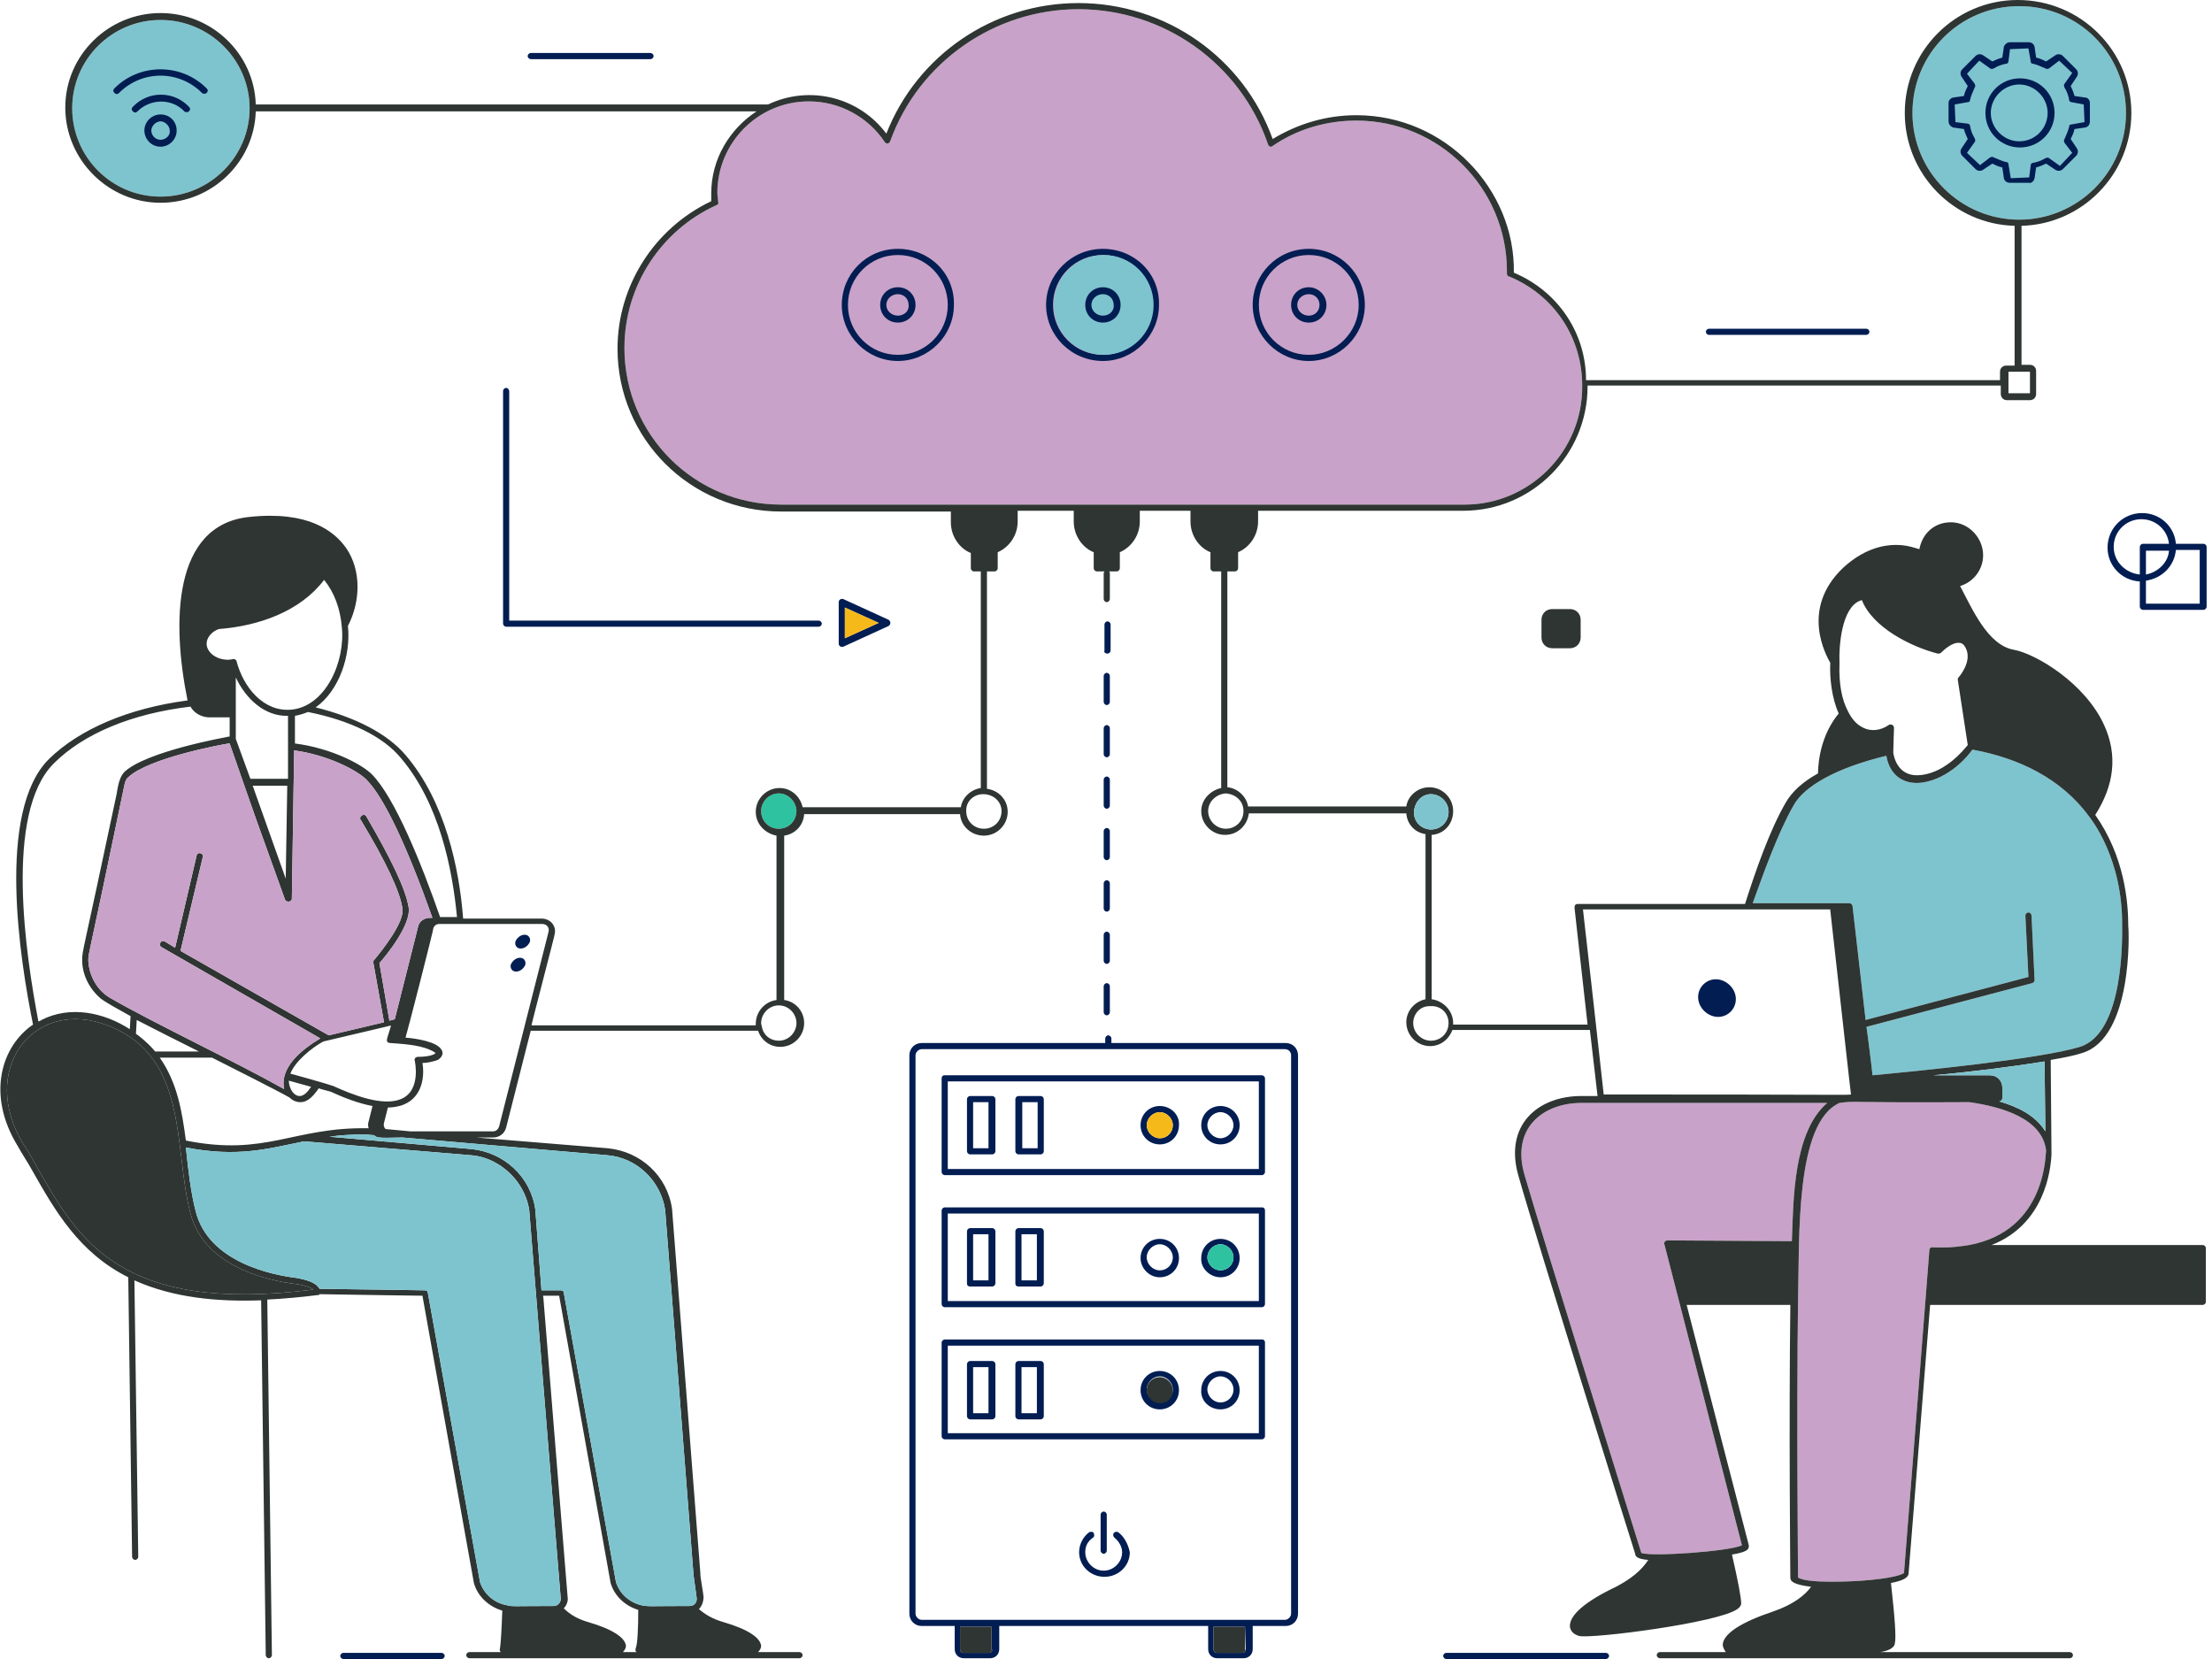 <?xml version="1.0" encoding="utf-8"?>
<!-- Generator: Adobe Illustrator 22.1.0, SVG Export Plug-In . SVG Version: 6.00 Build 0)  -->
<svg version="1.1" id="Layer_1" xmlns="http://www.w3.org/2000/svg" xmlns:xlink="http://www.w3.org/1999/xlink" x="0px" y="0px"
	 viewBox="0 0 288 216" style="enable-background:new 0 0 288 216;" xml:space="preserve">
<style type="text/css">
	.st0{fill:#C8A2C8;}
	.st1{fill:#2EC2A0;}
	.st2{fill:#7EC4CF;}
	.st3{fill:#021D52;}
	.st4{fill:#2E3532;}
	.st5{fill:#F6B91A;}
</style>
<path class="st0" d="M256.4,162.1c-0.7,0.1-2.1,0.4-4.8,0.3c-0.2,0-0.4,0.2-0.4,0.4c-0.8,10.1-2.5,32.1-3.3,42c0,0-0.3,0.3-2,0.6
	c-2.8,0.5-6.7,0.6-9.1,0.5c-2-0.1-2.5-0.4-2.7-0.5c0-1.4-0.2-20.9,0-35.9c0.2-8.3-0.4-23.3,5.4-25.9c2.3-0.3,0.4,0,16.9-0.1
	c4.2,0.6,9.5,2.1,10,6.3C266.3,149.9,266.6,160.2,256.4,162.1z"/>
<path class="st0" d="M213.7,202.2c-0.6-2-12.7-40.6-15.2-49.2c-1.8-6.1,2.4-9.4,7.4-9.4h32c-4.4,3.8-4.4,12.5-4.6,18l-16.2-0.1
	c0,0,0,0,0,0c-0.3,0-0.5,0.3-0.4,0.5c14,54.3-3.4-13.1,10.1,39.2C225.1,202,215.1,202.7,213.7,202.2z"/>
<path class="st1" d="M101.4,107.9c-1.3,0-2.3-1-2.3-2.3c0-1.2,1-2.3,2.3-2.3c1.2,0,2.2,1,2.3,2.2l0,0c0,0,0,0,0,0h0
	C103.7,106.9,102.7,107.9,101.4,107.9z"/>
<path class="st2" d="M249,14.7c0-7.7,6.2-13.9,13.9-13.9c7.7,0,13.9,6.2,13.9,13.9c0,7.7-6.3,13.9-13.9,13.9
	C255.3,28.6,249,22.4,249,14.7z"/>
<path class="st2" d="M20.9,25.6c-6.4,0-11.5-5.2-11.5-11.5c0-6.4,5.2-11.5,11.5-11.5c6.4,0,11.6,5.2,11.6,11.5
	C32.5,20.4,27.3,25.6,20.9,25.6z"/>
<path class="st2" d="M233.5,104.9c0.7-1.3,2.1-2.5,4.1-3.6c0,0,0,0,0,0c0,0,0,0,0,0c2-1.1,4.7-2.1,8-2.9c0.4,2.4,2.1,3.8,4.6,3.5
	c3.7-0.5,6.2-3.7,6.6-4.3c6.1,1.1,11.6,3.8,15.2,8.7c0.2,0.3,4.4,5.4,4.3,14.3c0,0,0,0,0,0c0,0,0,0,0,0.1c0,1.1,0.3,13.8-5.5,15.6
	c-5.2,1.6-21.6,3.2-27,3.7c0-0.2-0.8-6.7-0.8-6.3l21.6-5.7c0.2-0.1,0.3-0.2,0.3-0.4l-0.4-8.4c0-0.2-0.2-0.4-0.4-0.4
	c-0.2,0-0.4,0.2-0.4,0.4l0.4,8l-21.2,5.6l-1.7-14.8c0-0.2-0.2-0.4-0.4-0.4c-0.2,0-13.1,0-12.6,0
	C229.6,113.7,231.5,108.4,233.5,104.9z"/>
<path class="st0" d="M190.7,65.7c-17.9,0-69.2,0-89,0c-11.3,0-20.4-9.1-20.4-20.4c0-8,4.7-15.3,12-18.6c0.2-0.1,0.3-0.2,0.2-0.4
	c0-0.4-0.1-0.8-0.1-1.2c0-6.5,5.3-11.9,11.9-11.9c4,0,7.7,2,9.9,5.3c0.2,0.3,0.6,0.2,0.7-0.1c3.7-10.3,13.6-17.2,24.5-17.2
	c11.2,0,21.1,7.1,24.7,17.6c0.1,0.3,0.4,0.4,0.6,0.2c3.2-2.2,7-3.3,10.9-3.3c10.8,0,19.6,8.8,19.6,19.6c0,0.1,0,0.2,0,0.3
	c0,0.2,0.1,0.4,0.3,0.4c5.8,2.4,9.5,7.9,9.5,14.2C206.1,58.8,199.1,65.7,190.7,65.7z"/>
<path class="st3" d="M223.7,132.4c1.3,0,2.4-1.1,2.3-2.5v0c-0.1-1.3-1.3-2.4-2.6-2.4c-1.3,0-2.4,1.1-2.3,2.5
	C221.2,131.3,222.4,132.4,223.7,132.4z"/>
<path class="st4" d="M197.1,35.5c0.2-10.8-8.9-20.5-20.5-20.5c-3.9,0-7.6,1.1-10.9,3.1c-3.8-10.6-13.9-17.7-25.3-17.7
	c-11.1,0-21,6.8-25,17c-3.5-4.7-9.9-6.4-15.4-3.8H33.3C33.1,7,27.6,1.7,20.9,1.7C14.1,1.7,8.5,7.2,8.5,14c0,6.8,5.6,12.4,12.4,12.4
	c6.7,0,12.2-5.3,12.4-11.9h65.2c-3.5,2.3-5.9,6.2-5.9,10.7c0,0.3,0,0.7,0,1c-7.4,3.5-12.2,11-12.2,19.2c0,11.7,9.5,21.2,21.3,21.2
	h22.1l0,1.4c0,1.8,1.1,3.4,2.6,4V74c0,0.2,0.2,0.4,0.4,0.4h0.9v28.2c-1.3,0.2-2.4,1.2-2.6,2.5h-20.6c-0.3-1.4-1.5-2.5-3-2.5
	c-1.7,0-3.1,1.4-3.1,3.1c0,1.6,1.2,2.8,2.7,3.1v21.4c-1.5,0.2-2.7,1.5-2.7,3.1c0,0.1,0,0.1,0,0.2H69.2c0-0.2,3.1-12,3-11.8
	c0.3-1.1-0.5-2.1-1.7-2.1H60.3c-0.5-6.5-2.3-15.2-7.5-21.3c-2.4-2.8-6.5-4.9-11.7-6.2c3.1-2.2,4.6-6.8,4.2-10.6
	c1.7-3.3,1.7-7.3-0.2-10.1c-1.6-2.3-5-4.9-12.6-4.1c-10.1,1-10.1,13.9-8.1,23.8c0,0,0,0.1,0,0.1c-7.6,1-14,3.7-18,7.6
	c-6.9,6.8-3.8,26.2-2.1,34.6c-4.1,2.8-6.1,9.1-2,15.8c0.6,1.1,1.3,2.1,1.9,3.2c3,5.3,6.1,10.7,12.5,13.9l0.5,36.4
	c0,0.2,0.2,0.4,0.4,0.4c0,0,0,0,0,0c0.2,0,0.4-0.2,0.4-0.4l-0.5-36c5.1,2.3,10.9,2.8,16.5,2.6l0.6,46.2c0,0.2,0.2,0.4,0.4,0.4
	c0,0,0,0,0,0c0.2,0,0.4-0.2,0.4-0.4l-0.6-46.3c2.1-0.1,4.3-0.3,6.7-0.6c0,0,0.1,0,0.1-0.1c6.8,0.1,12,0.2,13.4,0.2l6.7,37.4
	c0.5,1.8,2,3.1,3.7,3.6c-0.1,2.6-0.2,4.3-0.3,4.9c-0.1,0.2,0,0.4,0.1,0.5h-4.1c-0.2,0-0.4,0.2-0.4,0.4c0,0.2,0.2,0.4,0.4,0.4
	c22.2,0,23.3,0,43,0c0.2,0,0.4-0.2,0.4-0.4c0-0.2-0.2-0.4-0.4-0.4h-5.4c0.2-0.2,0.4-0.5,0.4-0.8c-0.1-1.1-1.8-2.2-4.9-3.1
	c-1.4-0.4-2.4-1-3.2-1.7c0.4-0.4,0.6-1,0.6-1.6c0-0.3-0.5-3-0.4-2.9l-3.7-47.6c-0.6-4.3-4.1-7.5-8.4-7.9L62,148.1h2.2
	c0.8,0,1.5-0.5,1.7-1.3l3.2-12.6h29.6c0.4,1.2,1.5,2.1,2.9,2.1c1.7,0,3.1-1.4,3.1-3.1c0-1.5-1.1-2.8-2.6-3v-21.4
	c1.4-0.2,2.5-1.3,2.6-2.8H125c0.1,1.6,1.5,2.8,3.1,2.8c1.7,0,3.1-1.4,3.1-3.1c0-1.6-1.2-2.8-2.7-3V74.4h1c0.2,0,0.4-0.2,0.4-0.4
	v-2.1c1.6-0.7,2.6-2.3,2.6-4c0,0,0,0,0,0l0-1.4h7.3l0,1.4c0,1.8,1.1,3.4,2.6,4V74c0,0.2,0.2,0.4,0.4,0.4h1c0,0.1-0.1,0.1-0.1,0.2V78
	c0,0.2,0.2,0.4,0.4,0.4c0.2,0,0.4-0.2,0.4-0.4v-3.4c0-0.1,0-0.1-0.1-0.2h1c0.2,0,0.4-0.2,0.4-0.4v-2.1c1.6-0.7,2.6-2.3,2.6-4
	c0,0,0,0,0,0l0-1.4h6.6l0,1.4c0,1.8,1.1,3.4,2.6,4V74c0,0.2,0.2,0.4,0.4,0.4h1v28.2c-1.4,0.3-2.6,1.5-2.6,3c0,1.7,1.4,3.1,3.1,3.1
	c1.6,0,2.9-1.2,3.1-2.8h20.5c0.1,1.4,1.1,2.5,2.5,2.7v21.5c-1.4,0.3-2.5,1.5-2.5,3c0,1.7,1.4,3.1,3.1,3.1c1.3,0,2.4-0.8,2.9-2.1H207
	l1,8.6h-2.1c-5.7,0-10.1,3.8-8.2,10.4c2.5,8.8,15.1,48.9,15.2,49.2c0,0.4,0.4,0.7,1.7,0.8c-0.9,1.4-2.3,2.5-4.2,3.5
	c-4,1.9-6.1,3.7-6,5.2c0.1,0.6,0.5,1,1.2,1.2c1.6,0.4,18.1-1.7,20.6-3.5c0.3-0.2,0.5-0.5,0.5-0.7c0-0.8-0.4-2.9-1.2-6.4
	c1.8-0.3,2.2-0.6,2.2-1.1c0-0.2,0.1,0.4-8.1-31.4h13.5c-0.2,15.5,0,35.3,0,35.5c0,0.5,0.4,0.9,2.7,1.2c-0.8,1.1-2.3,2.3-4.9,3.2
	c-4.2,1.4-6.5,2.9-6.6,4.3c0,0.4,0.2,0.7,0.4,1h-8.6c-0.2,0-0.4,0.2-0.4,0.4s0.2,0.4,0.4,0.4c18.5,0,34.9,0,53.4,0
	c0.2,0,0.4-0.2,0.4-0.4s-0.2-0.4-0.4-0.4c-14.8,0-15.4,0-24.7,0c0.7-0.1,1.8-0.4,1.9-1.1c0.2-0.8,0-3.4-0.5-7.9
	c1.6-0.3,2.3-0.7,2.3-1.3l2.8-34.9h35.5c0.2,0,0.4-0.2,0.4-0.4v-7c0-0.2-0.2-0.4-0.4-0.4l-27.5,0c6.9-2.7,7.7-9.7,7.8-11.8
	c0,0,0,0,0-0.1L267,138c1.8-0.3,3.2-0.6,4.1-0.9c6.6-2,6.1-15.9,6-16.5c0,0,0,0,0,0c0-3.2-0.5-9.1-4.3-14.5
	c2.5-3.9,2.9-7.8,1.2-11.6c-2.5-5.6-9-9.4-11.8-9.9c-3.4-0.6-5.4-5.3-7-8.3c1.7-0.5,3-2.1,3-4c0-2.3-1.9-4.3-4.2-4.3
	c-2.1,0-3.7,1.4-4.1,3.5c-0.7-0.2-1.3-0.4-2.1-0.5c-2.7-0.3-5.4,0.7-7.8,2.9c-5.7,5.4-2.2,11.5-1.7,12.4c-0.1,2,0.2,4.6,1.1,6.6
	c-0.6,0.7-2.6,3.3-2.7,7.8c-2,1.1-3.4,2.4-4.2,3.8c-2.1,3.6-4,9.1-5.3,13.2h-21.8c-0.3,0-0.4,0.2-0.4,0.5l1.7,15.2h-17.5
	c0-0.1,0-0.1,0-0.2c0-1.6-1.3-2.9-2.8-3.1v-21.4c1.6-0.1,2.8-1.4,2.8-3.1c0-1.7-1.4-3.1-3.1-3.1c-1.5,0-2.8,1.1-3,2.5h-20.6
	c-0.2-1.3-1.4-2.4-2.7-2.5V74.4h1c0.2,0,0.4-0.2,0.4-0.4v-2.1c1.6-0.7,2.6-2.3,2.6-4c0-0.2,0-1.6,0-1.4h26.7c9,0,16.2-7.3,16.2-16.2
	c0,0,0,0,0-0.1h53.8v1.1c0,0.4,0.3,0.8,0.8,0.8h3c0.4,0,0.8-0.3,0.8-0.8v-3c0-0.4-0.3-0.8-0.8-0.8h-1.1V29.4
	c7.9-0.2,14.3-6.7,14.3-14.7c0-8.1-6.6-14.7-14.8-14.7c-8.1,0-14.7,6.6-14.7,14.7c0,8,6.4,14.5,14.3,14.7v18.2h-1.1
	c-0.4,0-0.8,0.3-0.8,0.8v1.1h-53.9C206.5,43.3,202.8,37.9,197.1,35.5z M20.9,25.6c-6.4,0-11.5-5.2-11.5-11.5
	c0-6.4,5.2-11.5,11.5-11.5c6.4,0,11.6,5.2,11.6,11.5C32.5,20.4,27.3,25.6,20.9,25.6z M56.7,137.1c0,0.1-0.6,0.5-2.3,0.5
	c-0.3,0-0.5,0.3-0.4,0.5c0,0,0.9,3.9-1.8,5c-2.4,1-6.4-0.6-8.8-1.7c-0.5-0.2-5.8-1.7-5.6-1.6c0.6-1.6,2.8-3.4,4.3-4.2
	c6.3-1.5,9-2.1,8.8-2.1c0,0.2-0.6,1.9-0.5,1.8l0,0c-0.1,0.3,0.1,0.5,0.4,0.5c1.3,0.1,3.7,0.2,5.2,0.9
	C56.5,136.9,56.7,137.1,56.7,137.1z M24.2,148.5c-0.5-3.8-1.1-7.5-3.4-10.8h6.8c8.7,4.4,9.2,4.7,10.1,5.2c0.4,0.4,0.9,0.6,1.4,0.6
	c1,0,1.7-0.8,2.4-1.8c0.2,0.1,1.9,0.5,1.7,0.5c1.5,0.7,3.6,1.5,5.3,1.8l-0.5,2c-0.1,0.3-0.1,0.6,0,0.9
	C38.2,146.7,34.7,150.6,24.2,148.5z M14.3,129.9c-1.7-1-2.7-2.9-2.8-4.8c0-1.1-0.1,0.3,4.7-22.9c0,0,0,0,0,0c0.1-0.4,0.2-0.8,0.5-1
	c2.6-2.5,12.3-4.3,13.1-4.4l0.1,0c3.9,11.2,3.2,9.2,7.2,20.3c0.1,0.4,0.9,0.4,0.9-0.1l0.3-19.3c4.4,0.6,8.2,2.6,9.4,3.8
	c2.3,2.3,5.3,8.7,8.6,18H56c-0.8,0-1.5,0.5-1.6,1.3l-3,11.9l-0.7,0.2l-1.3-7.5c0.8-0.9,4.2-5,3.8-7.3c-0.4-2.4-2.3-6.3-5.5-11.8
	c-0.1-0.2-0.4-0.3-0.6-0.1c-0.2,0.1-0.3,0.4-0.1,0.6c3.2,5.3,5.1,9.3,5.4,11.5c0.3,1.7-2.6,5.4-3.7,6.7c-0.1,0.1-0.1,0.2-0.1,0.3
	l1.4,7.8l-7.2,1.7c0,0,0,0,0,0l-19.3-11l2.9-12.2c0.1-0.2-0.1-0.5-0.3-0.5c-0.2-0.1-0.5,0.1-0.5,0.3l-2.8,12l-1.3-0.8
	c-0.2-0.1-0.5-0.1-0.6,0.1c-0.1,0.2-0.1,0.5,0.1,0.6c28.4,16.3,18.6,10.7,20.7,11.9c-2.5,1.5-5.3,3.8-4.7,6.6
	C30.6,138.2,19.8,133.1,14.3,129.9z M37.5,93.2C37.5,93.2,37.6,93.2,37.5,93.2c0,0.2,0,8.8,0,8.2h-4.9l-1.9-5.2c0-0.2,0-8.4,0-8
	C32,91,34.5,93.3,37.5,93.2z M32.9,102.3h4.5l-0.2,12.1L32.9,102.3z M38.1,142.2C38.1,142.2,38.1,142.2,38.1,142.2
	c-0.3-0.4-0.5-1-0.5-1.5c0,0,0,0,0,0l2.9,0.8C39.6,142.9,38.8,143,38.1,142.2z M25.9,136.9h-5.7c-0.9-1.1-2.3-2.2-2.5-2.3l0.1-1.8
	C20.3,134.1,23.3,135.6,25.9,136.9z M52.2,98.7c5,5.9,6.7,14.4,7.3,20.7h-2.2c-2.4-6.9-5.9-15.6-8.9-18.6c-1.3-1.3-5.3-3.4-10-4
	v-3.6c0.6-0.1,1.2-0.3,1.7-0.5C45.6,93.8,49.9,95.9,52.2,98.7z M37.9,92.4c-3.6,0.3-6.2-2.9-7.1-6.3c0-0.2-0.3-0.3-0.4-0.3
	c0,0-0.4,0.1-0.7,0.1c-1.6,0-2.8-1-2.8-2.1c0-0.8,0.7-1.6,1.6-1.9c5.2-0.4,10.6-2.3,13.7-6.4c1.3,1.6,2.1,3.7,2.3,6.1
	C45,86.1,42.4,92,37.9,92.4z M7,99.4c3.9-3.9,10.2-6.5,17.8-7.4c0.5,0.9,1.5,1.4,2.5,1.4h2.6v2.5c0,0-0.1,0-0.1,0
	c-0.4,0.1-10.7,1.9-13.6,4.6c-0.5,0.5-0.8,1.4-1,2.8c0,0,0,0,0,0c-4.5,21.3-4.5,20.4-4.5,21.7c0,1.9,0.9,3.7,2.4,5
	c0.8,0.6,2.3,1.4,3.9,2.3l-0.1,1.7c-3.4-2.2-7.8-3.1-11.5-1.2c-0.1,0.1-0.2,0.1-0.4,0.2C3.4,124.6,0.5,105.9,7,99.4z M4.9,152.1
	c-0.6-1.1-1.2-2.2-1.9-3.2c-5.7-9.5,1.1-18.5,10.1-15.7c11.7,3.7,9.4,16.2,11.7,24.8c1.8,7,10.3,8.8,13.9,9.2
	c0.6,0.1,1.6,0.3,2.1,0.7C15.7,171.1,10.2,161.4,4.9,152.1z M62.5,206l-6.8-37.7c0-0.2-0.2-0.3-0.4-0.3c0,0-5.8-0.1-13.7-0.2
	c0,0,0,0,0,0c-0.5-0.9-1.9-1.2-2.9-1.4c-3.4-0.4-11.5-2.1-13.2-8.6c-0.7-2.7-1-5.6-1.3-8.4c6.7,1.3,10.5,0.2,15.4-0.8l21.6,1.8
	c1.5,0.1,2.8,0.6,4,1.4c1.9,1.3,3.3,3.3,3.7,5.7c0,0.2,4.1,50.7,4.1,50.5c0.1,0.5-0.3,1.1-0.9,1.1c-5.2,0-5.4,0.1-6.1-0.1
	C64.3,208.7,63,207.5,62.5,206z M82.9,215.1h-1.8c0.2-0.2,0.4-0.5,0.4-0.8c-0.1-1.1-1.8-2.2-4.9-3.1c-1.4-0.4-2.4-1-3.2-1.8
	c0.4-0.4,0.6-1,0.5-1.5c-4-49.1-3-37.4-3.2-39.2l2.1,0l6.7,37.4c0.5,1.7,1.9,3,3.6,3.5c0,2.4-0.1,4.4-0.3,4.9
	C82.7,214.8,82.7,215,82.9,215.1z M86.6,157.5l3.7,47.6l0.4,2.9c0.1,0.6-0.3,1.1-0.9,1.1c-5.2,0-5.4,0.1-6.3-0.1
	c-1.6-0.4-2.8-1.5-3.3-3l-6.8-37.7c0-0.2-0.2-0.3-0.4-0.3l-2.5,0l-0.8-10.5c-0.6-4.3-4.1-7.5-8.4-7.9L42.9,148
	c1.3-0.2,3-0.3,4.6-0.3l1.2,0.1c0.4,0.3,0.2,0.4,3.7,0.3l26.6,2.3C82.9,150.7,86,153.7,86.6,157.5z M65,146.6
	c-0.1,0.4-0.4,0.7-0.8,0.7c-0.2,0-11,0-10.8,0c-2.3-0.2-3-0.3-3.2-0.3c-0.2-0.2-0.3-0.5-0.2-0.8l0.5-2c0.5,0,1.4-0.1,2.1-0.4
	c2.4-1,2.7-3.7,2.4-5.4c0.6,0,1.5-0.2,2-0.4c0.5-0.3,0.8-0.8,0.5-1.3c-0.6-1.1-3.4-1.5-4.7-1.6c0.1-0.2,3.9-15,3.6-14.2c0,0,0,0,0,0
	c0.2-0.6,0.7-0.6,0.8-0.6c5.1,0,8.2,0,13.4,0c0.6,0,1,0.5,0.8,1.1L65,146.6z M103.7,133.2c0,1.2-1,2.3-2.3,2.3c-1.1,0-2-0.7-2.2-1.8
	c0-0.1-0.1-0.3-0.1-0.5c0-1.2,1-2.3,2.3-2.3C102.7,130.9,103.7,132,103.7,133.2z M101.4,107.9c-1.3,0-2.3-1-2.3-2.3
	c0-1.2,1-2.3,2.3-2.3c1.2,0,2.2,1,2.3,2.2l0,0c0,0,0,0,0,0h0C103.7,106.9,102.7,107.9,101.4,107.9z M130.4,105.6
	c0,1.3-1,2.3-2.3,2.3c-1.3,0-2.3-1-2.3-2.3c0,0,0-0.1,0-0.1c0-1.2,1-2.1,2.2-2.1C129.4,103.4,130.4,104.4,130.4,105.6z M213.7,202.2
	c-0.6-2-12.7-40.6-15.2-49.2c-1.8-6.1,2.4-9.4,7.4-9.4h32c-4.4,3.8-4.4,12.5-4.6,18l-16.2-0.1c0,0,0,0,0,0c-0.3,0-0.5,0.3-0.4,0.5
	c14,54.3-3.4-13.1,10.1,39.2C225.1,202,215.1,202.7,213.7,202.2z M256.4,162.1c-0.7,0.1-2.1,0.4-4.8,0.3c-0.3,0-0.4,0.2-0.4,0.4
	c-0.8,10.1-2.5,32.1-3.3,42c0,0-0.3,0.3-2,0.6c-2.8,0.5-6.7,0.6-9.1,0.5c-2-0.1-2.5-0.4-2.7-0.5c0-1.4-0.2-20.9,0-35.9
	c0.2-8.3-0.4-23.3,5.4-25.9c2.3-0.3,0.4,0,16.9-0.1c4.2,0.6,9.5,2.1,10,6.3C266.3,149.9,266.6,160.2,256.4,162.1z M266.2,138.2
	l0.1,9.1c-1.3-2.1-3.6-3.2-6-3.9c0.2,0,0.4-0.2,0.4-0.4v-1.4c0-0.9-0.7-1.6-1.6-1.6h-7.4C256.3,139.6,261.9,138.9,266.2,138.2z
	 M242.2,78.2c0.1,0,0.1,0,0.2-0.1c1.4,3.6,6.4,6.1,9.9,7c0.1,0,0.3,0,0.4-0.1c0.4-0.4,1.5-1.4,2.4-1.3c0.3,0,0.6,0.2,0.8,0.6
	c1,1.8-0.9,3.9-0.9,3.9c-0.1,0.1-0.1,0.2-0.1,0.3l1.3,8.5c-0.5,0.6-2.8,3.5-6,3.9c-3,0.4-3.6-2.2-3.7-2.9c0-0.3,0.1-3.4,0.1-3.2
	c0-0.4-0.4-0.6-0.7-0.4c-1,0.7-2.3,0.9-3.4,0.3c-0.8-0.4-1.4-1.1-1.9-2.1c-0.8-1.5-1.2-3.6-1.1-6.2C239.4,84,239.8,79.1,242.2,78.2z
	 M233.5,104.9c0.7-1.3,2.1-2.5,4.1-3.6c0,0,0,0,0,0c0,0,0,0,0,0c2-1.1,4.7-2.1,8-2.9c0.4,2.4,2.1,3.8,4.6,3.5
	c3.7-0.5,6.2-3.7,6.6-4.3c6.1,1.1,11.6,3.8,15.2,8.7c0.2,0.3,4.4,5.4,4.3,14.3c0,0,0,0,0,0c0,0,0,0,0,0.1c0,1.1,0.3,13.8-5.5,15.6
	c-5.2,1.6-21.6,3.2-27,3.7c0-0.2-0.8-6.7-0.8-6.3l21.6-5.7c0.2-0.1,0.3-0.2,0.3-0.4l-0.4-8.4c0-0.2-0.2-0.4-0.4-0.4
	c-0.2,0-0.4,0.2-0.4,0.4l0.4,8l-21.2,5.6l-1.7-14.8c0-0.2-0.2-0.4-0.4-0.4c-0.2,0-13.1,0-12.6,0
	C229.6,113.7,231.5,108.4,233.5,104.9z M238.3,118.5c3,27,2.6,23.1,2.7,24c-0.8,0.1-0.2,0-32.2,0c-1-9-1.7-15.4-2.7-24.1H238.3z
	 M188.6,133.2c0,1.3-1,2.3-2.3,2.3c-1.2,0-2.3-1-2.3-2.3c0-1.2,0.9-2.2,2.1-2.2c0,0,0.1,0,0.1,0
	C187.6,130.9,188.6,131.9,188.6,133.2z M186.3,103.4c1.2,0,2.3,1,2.3,2.3c0,1.3-1,2.3-2.3,2.3c0,0-0.1,0-0.1,0
	c-1.2-0.1-2.1-1-2.1-2.2c0,0,0-0.1,0-0.1C184.2,104.3,185.2,103.4,186.3,103.4z M161.9,105.6L161.9,105.6
	C162,105.6,162,105.6,161.9,105.6L161.9,105.6c0,1.3-1,2.3-2.3,2.3c-1.2,0-2.3-1-2.3-2.3c0-1.2,1-2.2,2.3-2.3
	C160.9,103.4,161.9,104.3,161.9,105.6z M249,14.7c0-7.7,6.2-13.9,13.9-13.9c7.7,0,13.9,6.2,13.9,13.9c0,7.7-6.3,13.9-13.9,13.9
	C255.3,28.6,249,22.4,249,14.7z M261.5,48.4h2.8v2.8h-2.8V48.4z M190.7,65.7c-17.9,0-69.2,0-89,0c-11.3,0-20.4-9.1-20.4-20.4
	c0-8,4.7-15.3,12-18.6c0.2-0.1,0.3-0.2,0.2-0.4c0-0.4-0.1-0.8-0.1-1.2c0-6.5,5.3-11.9,11.9-11.9c4,0,7.7,2,9.9,5.3
	c0.2,0.3,0.6,0.2,0.7-0.1c3.7-10.3,13.6-17.2,24.5-17.2c11.2,0,21.1,7.1,24.7,17.6c0.1,0.3,0.4,0.4,0.6,0.2c3.2-2.2,7-3.3,10.9-3.3
	c10.8,0,19.6,8.8,19.6,19.6c0,0.1,0,0.2,0,0.3c0,0.2,0.1,0.4,0.3,0.4c5.8,2.4,9.5,7.9,9.5,14.2C206.1,58.8,199.1,65.7,190.7,65.7z"
	/>
<path class="st3" d="M170.4,32.4c-4.1,0-7.3,3.3-7.3,7.3c0,4,3.3,7.3,7.3,7.3c4,0,7.3-3.3,7.3-7.3C177.7,35.6,174.4,32.4,170.4,32.4
	z M170.4,46.2c-3.6,0-6.5-2.9-6.5-6.5c0-3.6,2.9-6.5,6.5-6.5c3.6,0,6.5,2.9,6.5,6.5C176.9,43.3,173.9,46.2,170.4,46.2z"/>
<path class="st3" d="M170.4,37.4c-1.3,0-2.3,1-2.3,2.3c0,1.3,1,2.3,2.3,2.3c1.3,0,2.3-1,2.3-2.3C172.7,38.4,171.6,37.4,170.4,37.4z
	 M170.4,41.1c-0.8,0-1.5-0.6-1.5-1.4c0-0.8,0.7-1.4,1.5-1.4c0.8,0,1.4,0.6,1.4,1.4C171.8,40.5,171.2,41.1,170.4,41.1z"/>
<path class="st3" d="M143.6,32.4c-4.1,0-7.4,3.3-7.4,7.3c0,4,3.3,7.3,7.4,7.3c4,0,7.3-3.3,7.3-7.3C151,35.6,147.7,32.4,143.6,32.4z
	 M143.6,46.2c-3.6,0-6.5-2.9-6.5-6.5c0-3.6,2.9-6.5,6.5-6.5c3.6,0,6.5,2.9,6.5,6.5C150.1,43.3,147.2,46.2,143.6,46.2z"/>
<path class="st3" d="M116.9,32.4c-4.1,0-7.3,3.3-7.3,7.3c0,4,3.3,7.3,7.3,7.3c4,0,7.3-3.3,7.3-7.3C124.3,35.6,121,32.4,116.9,32.4z
	 M116.9,46.2c-3.6,0-6.5-2.9-6.5-6.5c0-3.6,2.9-6.5,6.5-6.5c3.6,0,6.5,2.9,6.5,6.5C123.4,43.3,120.5,46.2,116.9,46.2z"/>
<path class="st3" d="M116.9,37.4c-1.3,0-2.3,1-2.3,2.3c0,1.3,1,2.3,2.3,2.3c1.3,0,2.3-1,2.3-2.3C119.2,38.4,118.2,37.4,116.9,37.4z
	 M116.9,41.1c-0.8,0-1.5-0.6-1.5-1.4c0-0.8,0.7-1.4,1.5-1.4c0.8,0,1.4,0.6,1.4,1.4C118.4,40.5,117.7,41.1,116.9,41.1z"/>
<path class="st3" d="M68.3,121.7c-0.5,0-1,0.4-1.2,0.9c-0.1,0.5,0.2,0.9,0.7,0.9c0.5,0,1-0.4,1.2-0.9
	C69.1,122.1,68.8,121.7,68.3,121.7z"/>
<path class="st3" d="M67.7,124.7c-0.5,0-1,0.4-1.2,0.9c-0.1,0.5,0.2,0.9,0.7,0.9c0.5,0,1-0.4,1.2-0.9
	C68.5,125.1,68.2,124.7,67.7,124.7z"/>
<path class="st3" d="M264.9,23.2l0.2-1.4c0.4-0.1,0.9-0.3,1.3-0.5l1.2,0.8c0.3,0.2,0.7,0.2,1-0.1l1.7-1.7c0.3-0.3,0.3-0.7,0.1-1
	l-0.8-1.2c0.2-0.4,0.4-0.8,0.5-1.3l1.4-0.2c0.4-0.1,0.6-0.4,0.6-0.8v-2.4c0-0.4-0.3-0.7-0.6-0.7l-1.4-0.2c-0.1-0.4-0.3-0.9-0.5-1.3
	l0.8-1.2c0.2-0.3,0.2-0.7-0.1-1l-1.7-1.7c-0.3-0.3-0.7-0.3-1-0.1l-1.2,0.8c-0.4-0.2-0.8-0.4-1.3-0.5l-0.2-1.4
	c-0.1-0.4-0.4-0.6-0.8-0.6h-2.4c-0.4,0-0.7,0.3-0.8,0.6l-0.2,1.4c-0.4,0.1-0.9,0.3-1.3,0.5l-1.2-0.8c-0.3-0.2-0.7-0.2-1,0.1
	l-1.7,1.7c-0.3,0.3-0.3,0.7-0.1,1l0.8,1.2c-0.2,0.4-0.4,0.8-0.5,1.3l-1.4,0.2c-0.4,0.1-0.6,0.4-0.6,0.7v2.4c0,0.4,0.3,0.7,0.6,0.8
	l1.4,0.2c0.1,0.4,0.3,0.9,0.5,1.3l-0.8,1.2c-0.2,0.3-0.2,0.7,0.1,1l1.7,1.7c0.3,0.3,0.7,0.3,1,0.1l1.2-0.8c0.4,0.2,0.8,0.4,1.3,0.5
	l0.2,1.4c0.1,0.4,0.4,0.6,0.8,0.6h2.4C264.5,23.9,264.8,23.6,264.9,23.2z M261.5,21.4c0-0.2-0.1-0.3-0.3-0.3
	c-0.5-0.1-1.1-0.4-1.6-0.6c-0.1-0.1-0.3-0.1-0.5,0l-1.3,1l-1.7-1.6l1-1.4c0.1-0.1,0.1-0.3,0-0.5c-0.3-0.5-0.5-1-0.6-1.6
	c0-0.2-0.2-0.3-0.3-0.3l-1.6-0.2l-0.1-2.3l1.7-0.3c0.2,0,0.3-0.1,0.3-0.3c0.1-0.5,0.4-1.1,0.6-1.6c0.1-0.1,0.1-0.3,0-0.5l-1-1.3
	l1.6-1.7l1.4,1c0.1,0.1,0.3,0.1,0.5,0c0.5-0.3,1-0.5,1.6-0.6c0.2,0,0.3-0.2,0.3-0.3l0.2-1.6l2.4-0.1l0.3,1.7c0,0.2,0.1,0.3,0.3,0.3
	c0.5,0.1,1.1,0.4,1.6,0.6c0.1,0.1,0.3,0.1,0.5,0l1.3-1l1.7,1.6l-1,1.4c-0.1,0.1-0.1,0.3,0,0.5c0.3,0.5,0.5,1,0.6,1.6
	c0,0.2,0.2,0.3,0.3,0.3l1.6,0.3l0.1,2.3l-1.7,0.3c-0.2,0-0.3,0.1-0.3,0.3c-0.1,0.5-0.4,1.1-0.6,1.6c-0.1,0.1-0.1,0.3,0,0.5l1,1.3
	l-1.6,1.7l-1.4-1c-0.1-0.1-0.3-0.1-0.5,0c-0.5,0.3-1,0.5-1.6,0.6c-0.2,0-0.3,0.2-0.3,0.3l-0.2,1.6l-2.4,0.1L261.5,21.4z"/>
<path class="st3" d="M267.5,14.7c0-2.5-2-4.5-4.5-4.5s-4.5,2-4.5,4.5c0,2.5,2,4.5,4.5,4.5S267.5,17.2,267.5,14.7z M262.9,18.4
	c-2,0-3.7-1.7-3.7-3.7s1.7-3.7,3.7-3.7s3.7,1.7,3.7,3.7S265,18.4,262.9,18.4z"/>
<path class="st3" d="M122.6,140.4v12.2c0,0.2,0.2,0.4,0.4,0.4h41.3c0.2,0,0.4-0.2,0.4-0.4v-12.2c0-0.2-0.2-0.4-0.4-0.4H123
	C122.7,140,122.6,140.2,122.6,140.4z M123.4,140.8h40.5v11.4h-40.5V140.8z"/>
<path class="st3" d="M164.3,157.2H123c-0.2,0-0.4,0.2-0.4,0.4v12.2c0,0.2,0.2,0.4,0.4,0.4h41.3c0.2,0,0.4-0.2,0.4-0.4v-12.2
	C164.7,157.4,164.6,157.2,164.3,157.2z M163.9,169.4h-40.5V158h40.5V169.4z"/>
<path class="st3" d="M164.3,174.4H123c-0.2,0-0.4,0.2-0.4,0.4v12.2c0,0.2,0.2,0.4,0.4,0.4h41.3c0.2,0,0.4-0.2,0.4-0.4v-12.2
	C164.7,174.6,164.6,174.4,164.3,174.4z M163.9,186.6h-40.5v-11.4h40.5V186.6z"/>
<path class="st3" d="M145.6,199.5c-0.2-0.1-0.4-0.1-0.6,0.1c-0.1,0.2-0.1,0.4,0.1,0.6c0.6,0.5,1,1.2,1,1.9c0,1.3-1.1,2.4-2.4,2.4
	c-1.3,0-2.4-1.1-2.4-2.4c0-0.8,0.3-1.4,1-1.9c0.2-0.1,0.2-0.4,0.1-0.6c-0.1-0.2-0.4-0.2-0.6-0.1c-0.8,0.6-1.3,1.6-1.3,2.6
	c0,1.8,1.5,3.2,3.3,3.2c1.8,0,3.3-1.4,3.3-3.2C146.9,201.1,146.4,200.1,145.6,199.5z"/>
<path class="st3" d="M144.1,201.9v-4.7c0-0.2-0.2-0.4-0.4-0.4c-0.2,0-0.4,0.2-0.4,0.4v4.7c0,0.2,0.2,0.4,0.4,0.4
	C143.9,202.3,144.1,202.1,144.1,201.9z"/>
<path class="st3" d="M129.2,142.7h-2.9c-0.2,0-0.4,0.2-0.4,0.4v6.8c0,0.2,0.2,0.4,0.4,0.4h2.9c0.2,0,0.4-0.2,0.4-0.4v-6.8
	C129.6,142.9,129.4,142.7,129.2,142.7z M128.7,149.5h-2v-6h2V149.5z"/>
<path class="st3" d="M135.5,142.7h-2.9c-0.2,0-0.4,0.2-0.4,0.4v6.8c0,0.2,0.2,0.4,0.4,0.4h2.9c0.2,0,0.4-0.2,0.4-0.4v-6.8
	C135.9,142.9,135.7,142.7,135.5,142.7z M135.1,149.5h-2v-6h2V149.5z"/>
<path class="st3" d="M158.9,144c-1.4,0-2.5,1.1-2.5,2.5c0,1.4,1.1,2.5,2.5,2.5c1.4,0,2.5-1.1,2.5-2.5
	C161.4,145.1,160.3,144,158.9,144z M158.9,148.2c-0.9,0-1.7-0.8-1.7-1.7c0-0.9,0.8-1.7,1.7-1.7c0.9,0,1.7,0.8,1.7,1.7
	C160.6,147.4,159.8,148.2,158.9,148.2z"/>
<path class="st3" d="M151,144c-1.4,0-2.5,1.1-2.5,2.5c0,1.4,1.1,2.5,2.5,2.5s2.5-1.1,2.5-2.5C153.6,145.1,152.4,144,151,144z
	 M151,148.2c-0.9,0-1.7-0.8-1.7-1.7c0-0.9,0.8-1.7,1.7-1.7c0.9,0,1.7,0.8,1.7,1.7C152.7,147.4,152,148.2,151,148.2z"/>
<path class="st3" d="M126.3,167.5h2.9c0.2,0,0.4-0.2,0.4-0.4v-6.8c0-0.2-0.2-0.4-0.4-0.4h-2.9c-0.2,0-0.4,0.2-0.4,0.4v6.8
	C125.9,167.4,126.1,167.5,126.3,167.5z M126.7,160.7h2v6h-2V160.7z"/>
<path class="st3" d="M132.6,167.5h2.9c0.2,0,0.4-0.2,0.4-0.4v-6.8c0-0.2-0.2-0.4-0.4-0.4h-2.9c-0.2,0-0.4,0.2-0.4,0.4v6.8
	C132.2,167.4,132.4,167.5,132.6,167.5z M133,160.7h2v6h-2V160.7z"/>
<path class="st3" d="M158.9,166.3c1.4,0,2.5-1.1,2.5-2.5s-1.1-2.5-2.5-2.5c-1.4,0-2.5,1.1-2.5,2.5
	C156.3,165.1,157.5,166.3,158.9,166.3z M158.9,162c0.9,0,1.7,0.8,1.7,1.7c0,1-0.8,1.7-1.7,1.7c-0.9,0-1.7-0.8-1.7-1.7
	C157.2,162.8,158,162,158.9,162z"/>
<path class="st3" d="M151,166.3c1.4,0,2.5-1.1,2.5-2.5s-1.1-2.5-2.5-2.5s-2.5,1.1-2.5,2.5C148.5,165.1,149.6,166.3,151,166.3z
	 M151,162c0.9,0,1.7,0.8,1.7,1.7c0,1-0.8,1.7-1.7,1.7c-0.9,0-1.7-0.8-1.7-1.7C149.3,162.8,150.1,162,151,162z"/>
<path class="st3" d="M126.3,184.8h2.9c0.2,0,0.4-0.2,0.4-0.4v-6.8c0-0.2-0.2-0.4-0.4-0.4h-2.9c-0.2,0-0.4,0.2-0.4,0.4v6.8
	C125.9,184.6,126.1,184.8,126.3,184.8z M126.7,178h2v6h-2V178z"/>
<path class="st3" d="M132.6,184.8h2.9c0.2,0,0.4-0.2,0.4-0.4v-6.8c0-0.2-0.2-0.4-0.4-0.4h-2.9c-0.2,0-0.4,0.2-0.4,0.4v6.8
	C132.2,184.6,132.4,184.8,132.6,184.8z M133,178h2v6h-2V178z"/>
<path class="st3" d="M158.9,183.5c1.4,0,2.5-1.1,2.5-2.5c0-1.4-1.1-2.5-2.5-2.5c-1.4,0-2.5,1.1-2.5,2.5
	C156.3,182.4,157.5,183.5,158.9,183.5z M158.9,179.2c0.9,0,1.7,0.8,1.7,1.7c0,1-0.8,1.7-1.7,1.7c-0.9,0-1.7-0.8-1.7-1.7
	C157.2,180,158,179.2,158.9,179.2z"/>
<path class="st3" d="M151,183.5c1.4,0,2.5-1.1,2.5-2.5c0-1.4-1.1-2.5-2.5-2.5s-2.5,1.1-2.5,2.5C148.5,182.4,149.6,183.5,151,183.5z
	 M151,179.2c0.9,0,1.7,0.8,1.7,1.7c0,1-0.8,1.7-1.7,1.7c-0.9,0-1.7-0.8-1.7-1.7C149.3,180,150.1,179.2,151,179.2z"/>
<path class="st3" d="M143.7,135.8H120c-0.9,0-1.6,0.7-1.6,1.6v72.7c0,0.9,0.7,1.6,1.6,1.6h4.3v3c0,0.7,0.5,1.2,1.2,1.2h3.4
	c0.7,0,1.2-0.5,1.2-1.2v-3h27.2v3c0,0.7,0.5,1.2,1.2,1.2h3.4c0.7,0,1.2-0.5,1.2-1.2v-3h4.3c0.9,0,1.6-0.7,1.6-1.6v-72.7
	c0-0.9-0.7-1.6-1.6-1.6h-22.7v-0.6c0-0.2-0.2-0.4-0.4-0.4c-0.2,0-0.4,0.2-0.4,0.4V135.8L143.7,135.8z M129.2,214.8
	c0,0.2-0.2,0.4-0.4,0.4h-3.4c-0.2,0-0.4-0.2-0.4-0.4v-3h4.1V214.8z M162.2,214.8c0,0.2-0.2,0.4-0.4,0.4h-3.4c-0.2,0-0.4-0.2-0.4-0.4
	v-3h4.1L162.2,214.8L162.2,214.8z M168.1,137.4v72.7c0,0.4-0.4,0.8-0.8,0.8H120c-0.4,0-0.8-0.4-0.8-0.8v-72.7c0-0.4,0.4-0.8,0.8-0.8
	h47.3C167.8,136.6,168.1,137,168.1,137.4z"/>
<path class="st3" d="M143.7,125.1c0,0.2,0.2,0.4,0.4,0.4c0.2,0,0.4-0.2,0.4-0.4v-3.4c0-0.2-0.2-0.4-0.4-0.4c-0.2,0-0.4,0.2-0.4,0.4
	V125.1z"/>
<path class="st3" d="M143.7,104.9c0,0.2,0.2,0.4,0.4,0.4c0.2,0,0.4-0.2,0.4-0.4v-3.4c0-0.2-0.2-0.4-0.4-0.4c-0.2,0-0.4,0.2-0.4,0.4
	V104.9z"/>
<path class="st3" d="M144.2,85.1c0.2,0,0.4-0.2,0.4-0.4v-3.4c0-0.2-0.2-0.4-0.4-0.4c-0.2,0-0.4,0.2-0.4,0.4v3.4
	C143.7,84.9,143.9,85.1,144.2,85.1z"/>
<path class="st3" d="M143.7,111.6c0,0.2,0.2,0.4,0.4,0.4c0.2,0,0.4-0.2,0.4-0.4v-3.4c0-0.2-0.2-0.4-0.4-0.4c-0.2,0-0.4,0.2-0.4,0.4
	V111.6z"/>
<path class="st3" d="M143.7,91.4c0,0.2,0.2,0.4,0.4,0.4c0.2,0,0.4-0.2,0.4-0.4v-3.4c0-0.2-0.2-0.4-0.4-0.4c-0.2,0-0.4,0.2-0.4,0.4
	V91.4z"/>
<path class="st3" d="M143.7,98.2c0,0.2,0.2,0.4,0.4,0.4c0.2,0,0.4-0.2,0.4-0.4v-3.4c0-0.2-0.2-0.4-0.4-0.4c-0.2,0-0.4,0.2-0.4,0.4
	V98.2z"/>
<path class="st3" d="M143.7,131.8c0,0.2,0.2,0.4,0.4,0.4c0.2,0,0.4-0.2,0.4-0.4v-3.4c0-0.2-0.2-0.4-0.4-0.4c-0.2,0-0.4,0.2-0.4,0.4
	V131.8z"/>
<path class="st3" d="M143.7,118.3c0,0.2,0.2,0.4,0.4,0.4c0.2,0,0.4-0.2,0.4-0.4V115c0-0.2-0.2-0.4-0.4-0.4c-0.2,0-0.4,0.2-0.4,0.4
	V118.3z"/>
<path class="st3" d="M14.9,11.5c-0.2,0.2-0.2,0.4,0,0.6c0.2,0.2,0.4,0.2,0.6,0c3-3,7.8-3,10.8,0c0.1,0.1,0.2,0.1,0.3,0.1
	s0.2,0,0.3-0.1c0.2-0.2,0.2-0.4,0-0.6C23.6,8.2,18.2,8.2,14.9,11.5z"/>
<path class="st3" d="M17.3,13.9c-0.2,0.2-0.2,0.4,0,0.6c0.2,0.2,0.4,0.2,0.6,0c1.7-1.7,4.5-1.7,6.1,0c0.1,0.1,0.2,0.1,0.3,0.1
	c0.1,0,0.2,0,0.3-0.1c0.2-0.2,0.2-0.4,0-0.6C22.6,11.8,19.3,11.8,17.3,13.9z"/>
<path class="st3" d="M20.9,14.9c-1.1,0-2.1,0.9-2.1,2.1c0,1.1,0.9,2.1,2.1,2.1c1.1,0,2.1-0.9,2.1-2.1C23,15.8,22.1,14.9,20.9,14.9z
	 M20.9,18.2c-0.7,0-1.2-0.6-1.2-1.2s0.6-1.2,1.2-1.2s1.2,0.6,1.2,1.2C22.2,17.6,21.6,18.2,20.9,18.2z"/>
<path class="st3" d="M209.5,215.6c0-0.2-0.2-0.4-0.4-0.4h-20.8c-0.2,0-0.4,0.2-0.4,0.4c0,0.2,0.2,0.4,0.4,0.4h20.8
	C209.3,216,209.5,215.8,209.5,215.6z"/>
<path class="st3" d="M57.5,216c0.2,0,0.4-0.2,0.4-0.4c0-0.2-0.2-0.4-0.4-0.4H44.7c-0.2,0-0.4,0.2-0.4,0.4c0,0.2,0.2,0.4,0.4,0.4
	H57.5z"/>
<path class="st3" d="M65.9,50.5c-0.2,0-0.4,0.2-0.4,0.4v30.3c0,0.2,0.2,0.4,0.4,0.4h40.7c0.2,0,0.4-0.2,0.4-0.4
	c0-0.2-0.2-0.4-0.4-0.4H66.3V51C66.3,50.7,66.1,50.5,65.9,50.5z"/>
<path class="st3" d="M109.8,84.2l5.9-2.7c0.3-0.2,0.3-0.6,0-0.8l-5.9-2.7c-0.3-0.1-0.6,0.1-0.6,0.4v5.4
	C109.2,84.1,109.5,84.3,109.8,84.2z M110,79.1l4.4,2l-4.4,2V79.1z"/>
<path class="st4" d="M202.1,79.3c-0.8,0-1.4,0.6-1.4,1.4v2.3c0,0.8,0.6,1.4,1.4,1.4h2.3c0.8,0,1.4-0.6,1.4-1.4v-2.3
	c0-0.8-0.6-1.4-1.4-1.4H202.1z"/>
<path class="st3" d="M243,43.6c0.2,0,0.4-0.2,0.4-0.4c0-0.2-0.2-0.4-0.4-0.4h-20.5c-0.2,0-0.4,0.2-0.4,0.4c0,0.2,0.2,0.4,0.4,0.4
	H243z"/>
<path class="st3" d="M68.7,7.3c0,0.2,0.2,0.4,0.4,0.4h15.6c0.2,0,0.4-0.2,0.4-0.4c0-0.2-0.2-0.4-0.4-0.4H69.1
	C68.9,6.9,68.7,7.1,68.7,7.3z"/>
<path class="st3" d="M279,79.4h7.9c0.2,0,0.4-0.2,0.4-0.4v-7.8c0-0.2-0.2-0.4-0.4-0.4h-3.6c-0.2-2.3-2.1-4-4.4-4
	c-2.5,0-4.5,2-4.5,4.5c0,2.4,1.9,4.3,4.2,4.4V79C278.6,79.2,278.8,79.4,279,79.4z M286.4,78.6h-7v-3c2.1-0.3,3.7-1.9,3.9-4h3.1V78.6
	z M279.4,74.8v-3.1h3C282.3,73.2,281,74.5,279.4,74.8z M275.2,71.2c0-2,1.6-3.6,3.6-3.6c1.9,0,3.4,1.4,3.6,3.2H279
	c-0.2,0-0.4,0.2-0.4,0.4v3.6C276.7,74.6,275.2,73.1,275.2,71.2z"/>
<path class="st0" d="M14.3,129.9c-1.7-1-2.7-2.9-2.8-4.8c0-1.1-0.1,0.3,4.7-22.9c0,0,0,0,0,0c0.1-0.4,0.2-0.8,0.5-1
	c2.6-2.5,12.3-4.3,13.1-4.4l0.1,0c3.9,11.2,3.2,9.2,7.2,20.3c0.1,0.4,0.9,0.4,0.9-0.1l0.3-19.3c4.4,0.6,8.2,2.6,9.4,3.8
	c2.3,2.3,5.3,8.7,8.6,18H56c-0.8,0-1.5,0.5-1.6,1.3l-3,11.9l-0.7,0.2l-1.3-7.5c0.8-0.9,4.2-5,3.8-7.3c-0.4-2.4-2.3-6.3-5.5-11.8
	c-0.1-0.2-0.4-0.3-0.6-0.1c-0.2,0.1-0.3,0.4-0.1,0.6c3.2,5.3,5.1,9.3,5.4,11.5c0.3,1.7-2.6,5.4-3.7,6.7c-0.1,0.1-0.1,0.2-0.1,0.3
	l1.4,7.8l-7.2,1.7c0,0,0,0,0,0l-19.3-11l2.9-12.2c0.1-0.2-0.1-0.5-0.3-0.5c-0.2-0.1-0.5,0.1-0.5,0.3l-2.8,12l-1.3-0.8
	c-0.2-0.1-0.5-0.1-0.6,0.1c-0.1,0.2-0.1,0.5,0.1,0.6c28.4,16.3,18.6,10.7,20.7,11.9c-2.5,1.5-5.3,3.8-4.7,6.6
	C30.6,138.2,19.8,133.1,14.3,129.9z"/>
<path class="st2" d="M186.3,103.4c1.2,0,2.3,1,2.3,2.3c0,1.3-1,2.3-2.3,2.3c0,0-0.1,0-0.1,0c-1.2-0.1-2.1-1-2.1-2.2c0,0,0-0.1,0-0.1
	C184.2,104.3,185.2,103.4,186.3,103.4z"/>
<path class="st5" d="M110,79.1l4.4,2l-4.4,2V79.1z"/>
<path class="st5" d="M151,148.2c-0.9,0-1.7-0.8-1.7-1.7c0-0.9,0.8-1.7,1.7-1.7c0.9,0,1.7,0.8,1.7,1.7
	C152.7,147.4,152,148.2,151,148.2z"/>
<path class="st1" d="M158.9,162c0.9,0,1.7,0.8,1.7,1.7c0,1-0.8,1.7-1.7,1.7c-0.9,0-1.7-0.8-1.7-1.7C157.2,162.8,158,162,158.9,162z"
	/>
<path class="st4" d="M162.2,214.8c0,0.2-0.2,0.4-0.4,0.4h-3.4c-0.2,0-0.4-0.2-0.4-0.4v-3h4.1V214.8L162.2,214.8z"/>
<path class="st4" d="M129.2,214.8c0,0.2-0.2,0.4-0.4,0.4h-3.4c-0.2,0-0.4-0.2-0.4-0.4v-3h4.1V214.8z"/>
<path class="st4" d="M151,179.3c0.9,0,1.7,0.8,1.7,1.7c0,1-0.7,1.7-1.7,1.7c-0.9,0-1.7-0.8-1.7-1.7C149.3,180,150.1,179.3,151,179.3
	z"/>
<path class="st2" d="M143.7,46.2c-3.6,0-6.5-2.9-6.5-6.5c0-3.6,2.9-6.5,6.5-6.5c3.6,0,6.5,2.9,6.5,6.5
	C150.2,43.3,147.3,46.2,143.7,46.2z"/>
<path class="st3" d="M143.6,37.4c-1.3,0-2.3,1-2.3,2.3c0,1.3,1,2.3,2.3,2.3c1.3,0,2.3-1,2.3-2.3C145.9,38.4,144.9,37.4,143.6,37.4z
	 M143.6,41.1c-0.8,0-1.5-0.6-1.5-1.4c0-0.8,0.7-1.4,1.5-1.4c0.8,0,1.4,0.6,1.4,1.4C145.1,40.5,144.4,41.1,143.6,41.1z"/>
<path class="st2" d="M266.2,138.2l0.1,9.1c-1.3-2.1-3.6-3.2-6-3.9c0.2,0,0.4-0.2,0.4-0.4v-1.4c0-0.9-0.7-1.6-1.6-1.6h-7.4
	C256.3,139.6,261.9,138.9,266.2,138.2z"/>
<path class="st4" d="M4.9,152.1c-0.6-1.1-1.2-2.2-1.9-3.2c-5.7-9.5,1.1-18.5,10.1-15.7c11.7,3.7,9.4,16.2,11.7,24.8
	c1.8,7,10.3,8.8,13.9,9.2c0.6,0.1,1.6,0.3,2.1,0.7C15.7,171.1,10.2,161.4,4.9,152.1z"/>
<path class="st2" d="M62.5,206l-6.8-37.7c0-0.2-0.2-0.3-0.4-0.3c0,0-5.8-0.1-13.7-0.2c0,0,0,0,0,0c-0.5-0.9-1.9-1.2-2.9-1.4
	c-3.4-0.4-11.5-2.1-13.2-8.6c-0.7-2.7-1-5.6-1.3-8.4c6.7,1.3,10.5,0.2,15.4-0.8l21.6,1.8c1.5,0.1,2.8,0.6,4,1.4
	c1.9,1.3,3.3,3.3,3.7,5.7c0,0.2,4.1,50.7,4.1,50.5c0.1,0.5-0.3,1.1-0.9,1.1c-5.2,0-5.4,0.1-6.1-0.1C64.3,208.7,63,207.5,62.5,206z"
	/>
<path class="st2" d="M86.6,157.5l3.7,47.6l0.4,2.9c0.1,0.6-0.3,1.1-0.9,1.1c-5.2,0-5.4,0.1-6.3-0.1c-1.6-0.4-2.8-1.5-3.3-3
	l-6.8-37.7c0-0.2-0.2-0.3-0.4-0.3l-2.5,0l-0.8-10.5c-0.6-4.3-4.1-7.5-8.4-7.9L42.9,148c1.3-0.2,3-0.3,4.6-0.3l1.2,0.1
	c0.4,0.3,0.2,0.4,3.7,0.3l26.6,2.3C82.9,150.7,86,153.7,86.6,157.5z"/>
</svg>
